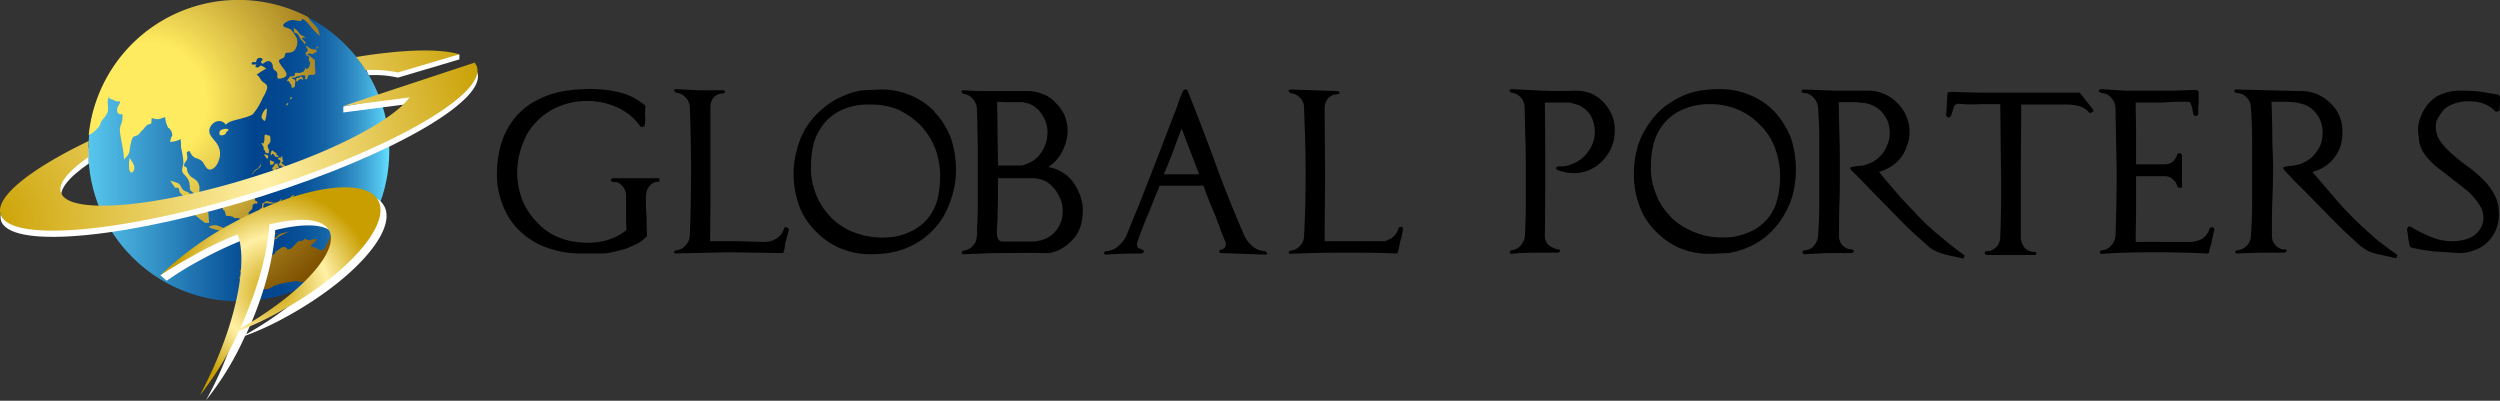 <svg id="GPlogo" xmlns="http://www.w3.org/2000/svg" xmlns:xlink="http://www.w3.org/1999/xlink" viewBox="0 0 631.3 101.2"><rect x="0" y="0" width="631.3" height="101.2" fill="#333333" stroke="none"/><defs><style>.cls-1{fill:#fff;}.cls-2{fill:url(#linear-gradient);}.cls-3{fill:url(#radial-gradient);}.cls-4{fill:url(#radial-gradient-13);}.cls-5{fill:url(#radial-gradient-30);}.cls-6{fill:url(#radial-gradient-31);}</style><linearGradient id="linear-gradient" x1="22.31" y1="38.09" x2="98.27" y2="38.09" gradientUnits="userSpaceOnUse"><stop offset="0" stop-color="#57c7ed"/><stop offset="0.55" stop-color="#00448e"/><stop offset="0.64" stop-color="#024790"/><stop offset="0.71" stop-color="#085198"/><stop offset="0.78" stop-color="#1362a4"/><stop offset="0.84" stop-color="#2379b5"/><stop offset="0.9" stop-color="#3798cc"/><stop offset="0.96" stop-color="#4ebde7"/><stop offset="1" stop-color="#64deff"/></linearGradient><radialGradient id="radial-gradient" cx="37.2" cy="25.7" r="62.02" gradientUnits="userSpaceOnUse"><stop offset="0.24" stop-color="#ffeb60"/><stop offset="0.97" stop-color="#7d4f00"/></radialGradient><radialGradient id="radial-gradient-13" cx="37.2" cy="25.7" r="62.02" xlink:href="#radial-gradient"/><radialGradient id="radial-gradient-30" cx="-2.71" cy="55.54" r="135.52" gradientUnits="userSpaceOnUse"><stop offset="0.01" stop-color="#cca306"/><stop offset="0.52" stop-color="#fff0a6"/><stop offset="0.97" stop-color="#c89e00"/></radialGradient><radialGradient id="radial-gradient-31" cx="119.63" cy="6.81" r="26.43" gradientTransform="matrix(0.99, -0.11, 0.11, 0.99, -49.98, 79.81)" xlink:href="#radial-gradient-30"/></defs><title>logo</title><path class="cls-1" d="M112.8,13.7l-.3.6c-5.2-.6-12.7-.1-21.6,1.2l.6.8.9,1.2a2.1,2.1,0,0,1,.4,1l.3.5a26.6,26.6,0,0,1,7.4.6L116,15V13.7Z"/><g id="logotype"><path id="G" d="M164.6,46.4a3.6,3.6,0,0,0-1.2,1.6,7.9,7.9,0,0,0-.3,2.1c0,1.1,0,2.2.1,3.4s.1,2.4.1,3.5.1,2,.1,2.4a.5.5,0,0,1-.2.4,9.8,9.8,0,0,1-2.2,1.7l-2.9,1.3-3.1.8a14.7,14.7,0,0,1-2.7.4h-6.4a23,23,0,0,1-6.3-1A18.9,18.9,0,0,1,129,55.7a20.7,20.7,0,0,1-3.5-12.3,27.2,27.2,0,0,1,1.3-7.9,19.8,19.8,0,0,1,3.6-6.2,17.9,17.9,0,0,1,5.8-4.3,22.4,22.4,0,0,1,7.7-2.2c1.1-.2,2.4-.2,3.8-.3a28.1,28.1,0,0,1,4.1.1,27,27,0,0,1,4.1.6,19,19,0,0,1,3.6,1.2l.9.5,1,.6,1,.7a1.7,1.7,0,0,1,.6.6,20.1,20.1,0,0,0-.1,2.5,7.2,7.2,0,0,1-.2,2.6l-.5.2-.5-.2a14.3,14.3,0,0,0-5.9-4.8,17.9,17.9,0,0,0-7.6-1.6,18.3,18.3,0,0,0-7.1,1.4,16.2,16.2,0,0,0-5.5,3.7,15.4,15.4,0,0,0-3.6,5.7,20.4,20.4,0,0,0-1.4,7.1,19.1,19.1,0,0,0,1.2,6.8,16.2,16.2,0,0,0,3.8,5.9h0a14.8,14.8,0,0,0,4.9,3.6,17.7,17.7,0,0,0,6,1.5,18.4,18.4,0,0,0,6.2-.4,14.2,14.2,0,0,0,5.5-2.7c-.1-1.4-.1-2.9-.1-4.4V49.3a3.7,3.7,0,0,0-1-2.4l-.7-.6-.6-.3h-.7l-.8-.2v-.6l.5-.2h11.7v.9A2.8,2.8,0,0,0,164.6,46.4Z"/><path id="L" d="M198.9,59.3a8.3,8.3,0,0,0-.4,1.5,4,4,0,0,0-.3,1.5,8.3,8.3,0,0,1-.4,1.5c0,.1-.2.1-.3.1h-.3l-13.3-.2-13.3.3h-.2l-.2-.5.5-.3a3.5,3.5,0,0,0,2.4-1.2,4.1,4.1,0,0,0,1.1-2.5q.3-8.1.3-16.2c0-5.3-.1-10.7-.3-16.1a3.6,3.6,0,0,0-1.1-2.6,3.5,3.5,0,0,0-2.4-1.2l-.3-.3a.8.8,0,0,1-.2-.4l.4-.2,6,.3h6.3l.2.6-.5.2a3.3,3.3,0,0,0-2.4,1,4.1,4.1,0,0,0-.8,2.5V44.1c0,5.6,0,11.2-.1,16.8h6.8l6.9.2,1.6-.2a5.1,5.1,0,0,0,1.5-.7,4.2,4.2,0,0,0,1.9-2.6l.4-.3.5.2.3.4Z"/><path id="O" d="M240.5,49.2a23.8,23.8,0,0,1-2.4,5.7,19.5,19.5,0,0,1-4,4.6,18.4,18.4,0,0,1-5.4,3.2,18.8,18.8,0,0,1-4.5,1.2,31.9,31.9,0,0,1-4.5.3,19.3,19.3,0,0,1-7.5-1.5,18.7,18.7,0,0,1-6.2-4.3,17.9,17.9,0,0,1-4.3-6.7,24.5,24.5,0,0,1-1.3-7.8,21.8,21.8,0,0,1,.9-6.3,18.6,18.6,0,0,1,2.4-5.6,19.9,19.9,0,0,1,4.1-4.6,17.9,17.9,0,0,1,5.5-3.3,15.3,15.3,0,0,1,4.5-1.3l4.6-.2a19.4,19.4,0,0,1,7.4,1.4,17.9,17.9,0,0,1,6.2,4.2h-.1a19.4,19.4,0,0,1,4.3,6.9,25.2,25.2,0,0,1,1.2,7.9A21.6,21.6,0,0,1,240.5,49.2Zm-4.3-11.6a17.8,17.8,0,0,0-3.8-6,20.1,20.1,0,0,0-5.8-4,18.1,18.1,0,0,0-7-1.2,16.2,16.2,0,0,0-6.4,1.1,12.5,12.5,0,0,0-4.6,3.1,14.2,14.2,0,0,0-2.9,4.9,21.5,21.5,0,0,0-.9,6.4,17,17,0,0,0,1.2,7,16.2,16.2,0,0,0,3.8,5.9h-.1a17.8,17.8,0,0,0,4.4,3.2,20.5,20.5,0,0,0,5.3,1.7,19.6,19.6,0,0,0,5.4.2,14.9,14.9,0,0,0,5.1-1.4,13.1,13.1,0,0,0,4.1-3,12.7,12.7,0,0,0,2.6-4.7,18.8,18.8,0,0,0,.6-3.1,30.3,30.3,0,0,0,.2-3.1A20.2,20.2,0,0,0,236.2,37.6Z"/><path id="B" d="M272.9,49.8a14.2,14.2,0,0,0-1.7-3.5,9,9,0,0,0-2.8-2.7,9.2,9.2,0,0,0-3.7-1.4,10.1,10.1,0,0,0,3.5-3.9,12,12,0,0,0,1.4-5,10.9,10.9,0,0,0-.7-4,10.4,10.4,0,0,0-2.3-3.3,7.9,7.9,0,0,0-3.4-2.3,10.9,10.9,0,0,0-4-.7h-12l-4-.2-.5.2.5.7a3.5,3.5,0,0,1,2.4,1.2,4.3,4.3,0,0,1,1.1,2.5c0,.7.1,2,.1,3.8s.1,3.9.1,6.3V52.2c0,2.3-.1,4.2-.2,5.8a8.4,8.4,0,0,1-.3,3,4.8,4.8,0,0,1-1.3,1.6,4,4,0,0,1-1.9.7l-.4.4.2.5h.2c3.3-.1,6.5-.3,9.8-.3s6.5-.1,9.8,0h2.1a8.3,8.3,0,0,0,2.1-.6,10.9,10.9,0,0,0,3.5-2.4,9.1,9.1,0,0,0,2.2-3.3,12.7,12.7,0,0,0,.7-3.8A10.2,10.2,0,0,0,272.9,49.8Zm-19.2-24h4.6l1.7.4h-.1a6.9,6.9,0,0,1,3.5,3.2,7.5,7.5,0,0,1,1.1,4.3,8.7,8.7,0,0,1-1.3,4.4,7.1,7.1,0,0,1-3.5,3.1,6,6,0,0,1-1.9.6H252c0-2.7-.1-5.4-.1-8.1s-.1-5.3-.1-8ZM268.2,55a7.8,7.8,0,0,1-1.5,3.2,6.7,6.7,0,0,1-3,2.2h0a8.8,8.8,0,0,1-3.3.6h-7.3a1.5,1.5,0,0,1-.9-.4c0-.1-.1-.2-.2-.4s-.2-.4-.2-.6a9.6,9.6,0,0,1,0-2.4c0-.8.1-1.6.1-2.3s.1-3.3.1-4.9v-5h8.6a7.5,7.5,0,0,1,3.7.9,9.5,9.5,0,0,1,3.9,5.7A10.3,10.3,0,0,1,268.2,55Z"/><path id="A" d="M319.6,64.3l-5.6-.2-5.7-.2h-.2l-.3-.6.4-.2a1.9,1.9,0,0,0,1-.5,1,1,0,0,0,.3-1c.1-.1,0-.4-.3-1.1l-1-2.5c-.3-1-.8-2.1-1.2-3.3l-1.4-3.3-1.1-2.8-.6-1.7H292.8a8.9,8.9,0,0,1-.7,1.8L291,51.4c-.4,1-.8,2.1-1.3,3.2l-1.3,3.2c-.4,1-.7,1.9-.9,2.6a4.8,4.8,0,0,0-.4,1.2c0,.6.2,1,.5,1.1l1.2.5v.5l-.4.3c-3.1,0-6.1.1-9.2.3H279l-.3-.5.5-.4a4.5,4.5,0,0,0,3.1-1.2,7.5,7.5,0,0,0,2.1-2.6h0l3.7-9.1,3.6-9.2,4.8-12.5c.4-1,.8-2,1.1-3a25.2,25.2,0,0,1,1.2-2.9.7.7,0,0,1,.6-.3.5.5,0,0,1,.5.3c2.4,6.1,4.8,12.2,7,18.3s4.7,12.2,7.3,18.3a9,9,0,0,0,2.1,2.7,4.9,4.9,0,0,0,3.2,1.2l.6.7ZM298.4,32.5c-.8,1.9-1.5,3.9-2.2,5.8s-1.5,3.8-2.3,5.7h8.9Z"/><path id="L-2" data-name="L" d="M354,59.4a8.3,8.3,0,0,1-.4,1.5l-.3,1.5a8.3,8.3,0,0,1-.4,1.5c0,.1-.1.1-.3.1h-.3c-4.4-.2-8.9-.2-13.3-.2s-8.8.1-13.2.3h-.2l-.2-.5.4-.3a3.8,3.8,0,0,0,3.5-3.7c.3-5.4.4-10.8.4-16.2s-.2-10.7-.4-16.1a3.5,3.5,0,0,0-1-2.6,3.9,3.9,0,0,0-2.5-1.2l-.3-.3a.5.5,0,0,0-.2-.4l.5-.2,6,.2,6,.2h.2l.3.6-.5.2a3.3,3.3,0,0,0-2.4,1,3.7,3.7,0,0,0-.9,2.5c0,5.6.1,11.2.1,16.8s-.1,11.2-.1,16.8h15.3l1.5-.7a4.5,4.5,0,0,0,1.9-2.7l.4-.2h.5l.2.5Z"/><path id="P" d="M407.3,29.7a10.7,10.7,0,0,1,.4,4.3,9.7,9.7,0,0,1-1.2,4.1,10.9,10.9,0,0,1-2.7,3.3,9.9,9.9,0,0,1-3.8,2,10.5,10.5,0,0,1-4.7.1l-1.2-.3-1.1-.4v-.6l.5-.2a7,7,0,0,0,3.5-.6,8.4,8.4,0,0,0,4.1-3.2,8.2,8.2,0,0,0,1.6-4.4,8.5,8.5,0,0,0-.9-4.4,6.7,6.7,0,0,0-3.6-3l-1.8-.5h-6.3c.1,5.6.1,11.2.1,16.8s0,11.2-.1,16.8a3,3,0,0,0,1,2.4,5.9,5.9,0,0,0,2.4,1.1h.3l.2.5-.5.3h-5.9q-3,0-6,.3h-.2l-.2-.6.4-.3A3.5,3.5,0,0,0,384,62a4.7,4.7,0,0,0,1.1-2.5c.1-2.7.2-5.4.2-8V43.4c0-2.7,0-5.4-.1-8.1s-.1-5.4-.2-8.1a3.8,3.8,0,0,0-.9-2.5,3.6,3.6,0,0,0-2.5-1.3l-.3-.3c-.1-.1-.1-.3-.2-.4l.5-.2,7.9.4c2.7.1,5.3.1,8,0a10.8,10.8,0,0,1,4,.6,9.3,9.3,0,0,1,3.4,2.3A11.5,11.5,0,0,1,407.3,29.7Z"/><path id="O-2" data-name="O" d="M452.3,35a21.3,21.3,0,0,0-4.2-6.8h0a17.9,17.9,0,0,0-6.2-4.2,19.2,19.2,0,0,0-7.4-1.5,33.3,33.3,0,0,0-4.6.3,18.8,18.8,0,0,0-4.5,1.2,22.9,22.9,0,0,0-5.5,3.3,20,20,0,0,0-4,4.7,17.8,17.8,0,0,0-2.5,5.6,21.8,21.8,0,0,0-.8,6.3,22,22,0,0,0,1.3,7.8,17.2,17.2,0,0,0,4.2,6.7,18.7,18.7,0,0,0,6.2,4.3,19.2,19.2,0,0,0,7.5,1.4l4.6-.2a19.3,19.3,0,0,0,4.4-1.2,18.4,18.4,0,0,0,5.4-3.2,20,20,0,0,0,4-4.7,21.8,21.8,0,0,0,2.5-5.6,26.5,26.5,0,0,0,.8-6.3A25.6,25.6,0,0,0,452.3,35Zm-3,12.7a15.9,15.9,0,0,1-.6,3,11.2,11.2,0,0,1-2.6,4.8,12.1,12.1,0,0,1-4.1,3,17.5,17.5,0,0,1-5.1,1.4,24.4,24.4,0,0,1-5.4-.2,18.9,18.9,0,0,1-5.2-1.8,16,16,0,0,1-4.5-3.2h.1a15.4,15.4,0,0,1-3.8-5.9,16.2,16.2,0,0,1-1.2-6.9,21.1,21.1,0,0,1,.9-6.4,13.3,13.3,0,0,1,2.9-4.9,12.5,12.5,0,0,1,4.6-3.1,16.4,16.4,0,0,1,6.5-1.2,18,18,0,0,1,6.9,1.3,17.3,17.3,0,0,1,5.8,4,15.6,15.6,0,0,1,3.8,6,19.8,19.8,0,0,1,1.2,7A16.7,16.7,0,0,1,449.3,47.7Z"/><path id="R" d="M496,64.9c-.1.1-.1.2-.2.4l-3.6-.8a16.9,16.9,0,0,1-3.4-1.1,8.9,8.9,0,0,1-2.4-1.7l-3.8-3.4c-1.4-1.3-2.8-2.8-4.4-4.4l-4.4-4.5-3.9-4c-1.1-1.2-2-2-2.6-2.6v-.6l2-.3a5.2,5.2,0,0,0,2.1-.4,7.3,7.3,0,0,0,3.1-1.8,7,7,0,0,0,1.9-2.7,7.9,7.9,0,0,0,.8-3,10.6,10.6,0,0,0-.4-3.1,8.7,8.7,0,0,0-1.6-2.6,6.8,6.8,0,0,0-2.6-1.8,6.5,6.5,0,0,0-2-.5l-2.1-.2h-4.2c.1,2.8.1,5.6.2,8.4s.1,5.6.1,8.5,0,5.6-.1,8.4-.1,5.6-.1,8.4a2.5,2.5,0,0,0,.2,1.3,2.8,2.8,0,0,0,1.2,1.6,3.3,3.3,0,0,0,1.9.6l.4.2v.5l-.5.2h-6.1l-6,.3-.2-.2-.2-.5.5-.3a3,3,0,0,0,2.4-1.1,4.1,4.1,0,0,0,1.1-2.6q.3-4.1.3-8.1V35.4q0-4-.3-8.1a4.1,4.1,0,0,0-1.1-2.6,3.2,3.2,0,0,0-2.5-1.2l-.5-.2c-.1,0-.1-.2,0-.5s.2-.1.4-.2l8.1.3h8.2a10.2,10.2,0,0,1,7.4,3.1,9.8,9.8,0,0,1,2.3,3.4,9.6,9.6,0,0,1,.8,3.8,9.4,9.4,0,0,1-.7,3.7,9.3,9.3,0,0,1-2.7,4.2,11.8,11.8,0,0,1-4.3,2.3c1.9,2.4,3.8,4.5,5.4,6.4l5,5.3a56.6,56.6,0,0,0,5.2,4.7c1.8,1.5,3.7,3.1,5.9,4.6C496.1,64.6,496.1,64.8,496,64.9Z"/><path id="T" d="M528,28.5h-.4a5.3,5.3,0,0,0-2.5-1.7,14.3,14.3,0,0,0-2.9-.4H510.4c0,5.7-.1,11.2-.1,16.8V60.1a4.6,4.6,0,0,0,1,2.5,3.3,3.3,0,0,0,2.5,1l.5.2-.3.6H501.7l-.5-.3v-.5l.4-.2a1.9,1.9,0,0,0,1.3-.2,5,5,0,0,0,1.2-.8,2.6,2.6,0,0,0,.7-1.1,3.5,3.5,0,0,0,.3-1.4c.2-5.6.3-11.2.2-16.8s-.1-11.2-.2-16.8H500a31.5,31.5,0,0,1-5.3-.1h-.4l-.4.2a1.3,1.3,0,0,0-.6.7h.1a5.6,5.6,0,0,0-.4,1.2c-.1.4-.3.7-.4,1.1l-.5.3-.4-.2-.3-.3a26.4,26.4,0,0,0,.2-2.8c.1-1,.1-1.9.2-2.9l.3-.3h.3l7.6.2h25.2l1.7,2.2,1.7,2.1v.5Z"/><path id="E" d="M558.9,59.1c-.1.6-.3,1.2-.4,1.9s-.3,1.2-.5,1.8l-.2,1-.3.2h-.4q-6.6-.3-13.2-.3c-4.4,0-8.8.1-13.3.4h-.2l-.2-.5.5-.4a3.1,3.1,0,0,0,2.4-1.2,3.8,3.8,0,0,0,1.1-2.5c.2-5.4.3-10.8.3-16.1l-.3-16.2a3.8,3.8,0,0,0-1.1-2.5,3,3,0,0,0-2.4-1.2l-.5-.3c-.2,0-.2-.1-.2-.3s.2-.3.6-.4l6,.4h12l6-.2.4.2c.1.1.1.2.2.2v2.8c0,.5-.1,1-.1,1.5v1.3a.6.6,0,0,1-1.2,0,1.2,1.2,0,0,1-.2-.7c-.1-.4-.1-.7-.2-1l-.3-.9a.8.8,0,0,0-.7-.4h-3.3l-3.3.2h-6.6c0,2.6.1,5.2.1,7.8v7.8h7.3a3.1,3.1,0,0,0,2-.7,4.2,4.2,0,0,0,1.1-1.8l.3-.3h.6l.3.5v7.8c0,.4-.1.5-.5.4a.9.9,0,0,1-.7-.3,2.9,2.9,0,0,0-1.1-1.8,2.8,2.8,0,0,0-2-.8h-7.3v8.3c0,2.8-.1,5.6-.1,8.3,2.3,0,4.6-.1,6.8,0H553a7.1,7.1,0,0,0,3.1-.8,4.7,4.7,0,0,0,1.9-2.7l.4-.2h.5l.3.5C559.1,58.1,559.1,58.5,558.9,59.1Z"/><path id="R-2" data-name="R" d="M605.2,64.8a.5.5,0,0,1-.2.4l-3.5-.8a16.1,16.1,0,0,1-3.5-1,12.2,12.2,0,0,1-2.4-1.7l-3.7-3.4-4.4-4.4L583,49.3l-3.9-3.9-2.5-2.7v-.5a7.6,7.6,0,0,1,2.1-.3l2-.4a10.1,10.1,0,0,0,3.2-1.9,11.5,11.5,0,0,0,1.9-2.6,8.2,8.2,0,0,0,.7-3.1,7.5,7.5,0,0,0-.4-3,7.4,7.4,0,0,0-1.6-2.7,6.8,6.8,0,0,0-2.6-1.8l-1.9-.5-2.2-.2h-4.2c.1,2.9.2,5.7.2,8.5s.2,5.6.2,8.4-.1,5.6-.2,8.4-.1,5.7-.1,8.5a5.1,5.1,0,0,0,.2,1.3,3.8,3.8,0,0,0,1.2,1.6,3.3,3.3,0,0,0,1.9.6h.4v.5l-.5.3h-6l-6.1.2h-.2l-.2-.5.5-.3a3.9,3.9,0,0,0,2.5-1.2,3.7,3.7,0,0,0,1-2.5q.3-4.1.3-8.1V35.3q0-4-.3-8.1a3.8,3.8,0,0,0-1.1-2.6,3.3,3.3,0,0,0-2.5-1.1l-.4-.2c-.2,0-.2-.2-.1-.5s.2-.2.5-.2l8.1.2,8.1.2a10.2,10.2,0,0,1,7.5,3.1,9.3,9.3,0,0,1,3,7.1A12.1,12.1,0,0,1,591,37a10.5,10.5,0,0,1-2.7,4.1,10.3,10.3,0,0,1-4.4,2.3l5.5,6.4c1.6,1.9,3.3,3.7,5,5.4s3.4,3.2,5.1,4.7,3.8,3,5.9,4.5A.5.5,0,0,1,605.2,64.8Z"/><path id="S" d="M631.3,26c0,.6-.1,1.1-.1,1.7s-.2.2-.2.3l-.3.2h-.5a7.6,7.6,0,0,0-2.3-1.7,7.7,7.7,0,0,0-2.7-.8,13.8,13.8,0,0,0-2.9-.1,11,11,0,0,0-2.6.6,6.8,6.8,0,0,0-2.5,1.4,11.9,11.9,0,0,0-1.6,2.3,3.9,3.9,0,0,0-.5,2.3,6.4,6.4,0,0,0,1.3,3.7,20.9,20.9,0,0,0,2.9,3.1c1.2,1,2.4,2,3.8,3a29.2,29.2,0,0,1,3.8,3.2,15.3,15.3,0,0,1,2.9,3.8,9.4,9.4,0,0,1,1.2,4.7,9.6,9.6,0,0,1-2.8,7.4,8.8,8.8,0,0,1-3.4,2.1,10,10,0,0,1-3.9.7l-6-.4a41.7,41.7,0,0,1-6-1l-.4-.3c-.1-.7-.3-1.5-.4-2.2a15.2,15.2,0,0,0-.3-2.1c0-.2.2-.4.4-.7h.5A26.8,26.8,0,0,0,612,59a21.3,21.3,0,0,0,3.5,1.4,13.4,13.4,0,0,0,3.5.5,12.8,12.8,0,0,0,3.8-.5,6.2,6.2,0,0,0,2.8-1.7,5.5,5.5,0,0,0,1.5-3.3,5.8,5.8,0,0,0-.9-3.5,17.9,17.9,0,0,0-3.1-3.7L619,45l-4-3.1a16.9,16.9,0,0,1-3.1-3.5,8.2,8.2,0,0,1-1-2.6l-.3-2.7a9.1,9.1,0,0,1,.8-3.9,10.3,10.3,0,0,1,3.7-4.7,11.6,11.6,0,0,1,5.9-1.6,42.6,42.6,0,0,1,5,.2l4.9.8.4.5Z"/></g><circle id="Circle" class="cls-2" cx="60.3" cy="38.1" r="38"/><path class="cls-3" d="M32.7,40c0,.4-.6,4.1.8,3.5a1.8,1.8,0,0,0,.4-1.4,1.9,1.9,0,0,0-.3-.8,14.8,14.8,0,0,0-.8-1.3Z"/><path class="cls-3" d="M43,45.6l1.8.6c.8.3.9,1.2,1.4,1.7s1,.4,1.5.8.8,1.1,1,1.1a6.7,6.7,0,0,1,1.2.6l.9.9-.3.9h.7l.2.7.8.4.4.4.2,2.6h-1s-3.3-2.4-3.3-2.8a12.9,12.9,0,0,0-.9-2l-.7-.7-.2-.9-1.3-1.3-.3-1.2h-.9Z"/><path class="cls-3" d="M52.8,57.2h0c-.3.5,3.2,1.1,3.7,1.3l2.6.5,2.1.3c.1-.7-1.7-.6-2.1-1s1,.1,1.3-.2-2.1-.1-3.1-.7-.1.3-.1.4-1.8-.7-1.9-.7A3.1,3.1,0,0,0,52.8,57.2Z"/><path class="cls-3" d="M57.7,49.5V50l-1.2.2c-.2-.8-.9.3-.8.8a17.2,17.2,0,0,0,.7,2.1c.5-.1.5,1.1.7,1.4a7.8,7.8,0,0,1,1.6.2c.3.2.3.3.7.4a2.7,2.7,0,0,1,.9,0l.4.2a1.9,1.9,0,0,0,1.6-.4,1.5,1.5,0,0,0,.5-1.3,7.6,7.6,0,0,0,.9-.9c.1-.3,0-.6.1-.8s.2-.4.6-.5.8.2.6-.3-.5-.3-.6-.5.1-.3,0-.4-.6-.7-.8-1.1.6-1,.7-1.7.7-.1.9-.5a5.2,5.2,0,0,1-1.3-.6,4.1,4.1,0,0,1-.5-.9c-.7.2-1,1.3-1.5,1.8s-1,.2-1.5.7-.7,1.4-1.2,1.6a3.2,3.2,0,0,1-1.3-.2Z"/><path class="cls-3" d="M57.6,32.6a2.5,2.5,0,0,0-1.7.2c-.5.3-.4.3-.5.9s.9.6,1.4.2.2-.4.4-.6.4-.2.5-.5Z"/><path class="cls-3" d="M67.1,27.5a3.7,3.7,0,0,0-1,1.7c-.2.6.2.9.6,1.3s.7-2.1.7-2.9-.1,0-.1-.1Z"/><path class="cls-3" d="M68,34.2c-.4.1-.8-.3-1.1-.2a2.9,2.9,0,0,0-.1,1.3l-.3,1.1c0-.2-.2-.3-.4-.3s.4.8.5,1.2v.6h.2a.5.5,0,0,1,.1.6c.4-.1.9.7,1-.1s-.3-1-.3-1.5.5-.5.7-1.2a5.7,5.7,0,0,0-.1-1.3Z"/><path class="cls-3" d="M66.6,39c.3,0,1,0,1.1.4s0,.5-.2.6-.3-.1-.4-.3-.1-.4-.4-.5Z"/><path class="cls-3" d="M68.6,38.1a1.6,1.6,0,0,0-.2,1.2c.1-.2.3-.3.3-.4a.1.1,0,0,0,.1-.1c.3.2.5.3.6.6s.1.1.5.2.4.2.4-.1-.6-.4-.6-.6.1,0,.2-.1-.5-.3-.7-.5-.2-.2-.3-.3Z"/><path class="cls-3" d="M68.4,40.5c.3.2.4.3.7.3s.1.3,0,.5l-.3.3h-.6a3.7,3.7,0,0,0-.1-1.1Z"/><path class="cls-3" d="M70,41.3c-.3.1-.6.1-.7.3s-.1.3-.2.4l-.2.3c-.1,0-.2,0-.2.2s.3.3.3.4,0,.1.1.2h.6c0-.2-.1-.4.1-.6h.4c.2,0,.1,0,.2-.2s-.1-.2-.3-.7v-.5Z"/><path class="cls-3" d="M71,39.8c-.2,0-.7-.1-.8.2s.5.3.6.6-.4.9-.4,1.2H71V42h.3c.1.1.1,0,.2.2a.9.9,0,0,1,.1.5c-.1.2,0,.3-.3.4h-.4c-.3.2-.4.6-.7.7a.4.4,0,0,1-.1-.3h-.6c-.2.1-.2.3-.3.4h-.6c-.1.1,0,.2-.1.3a.5.5,0,0,1-.2.4c-.1.2-.3.5-.2.7s.3-.4.5-.7.2-.1.5-.1h.2l.4-.3a.2.2,0,0,1,.4.1c.3.5-.3.8,0,1.2s.9.4,1.2.8a1.6,1.6,0,0,0,.4-.7c0-.3-.4-.3-.2-.8s.5.2.7,0a1,1,0,0,0,.3-.9c0-.2-.1-.3-.2-.5s-.1-.5-.1-.8,0-.5-.3-.8l-.4-.3c-.2-.2-.4-.4-.4-.5s.2-.2.4-.1-.2-.6-.2-1,0-.5-.3-.4Z"/><path class="cls-4" d="M67.2,50.8c.9,0,1.9.6,2.7.3s.9-.7,1.2-1a1.2,1.2,0,0,1-.4,1,1,1,0,0,1-.9.3H68.3c-.4,0-1.1-.2-1.5,0s-.4,1.3.2,1.4.7-.3,1.1-.4a3.8,3.8,0,0,1,1.5,0c-.1.3-.4.3-.6.3s-.4.1-.6.3-.9.2-1.2.4.9.4,1.1.7.1.7.2.9a1.2,1.2,0,0,0,.8.2c0,.2-.1.9-.3,1s-.4.2-.6.3-.1-.5,0-.7-.5.1-.7.1-.1-.5-.1-.7l-.6-.2c-.1-.2.3-.7.1-.8a.5.5,0,0,0-.7.3c0,.3.1,0,.2.2s.1.2.1.3a2.4,2.4,0,0,1,0,1.2c-.2.3-.8.3-1.2.4s.4-1.2.3-1.8h-.9c.1-.2.1-.5.2-.7s.3-.1.4-.5,0-.7.2-.9.2.1.4-.3-.1-.9.3-1.1.7-.2.7-.6Z"/><path class="cls-3" d="M74.2,49.2a1.6,1.6,0,0,0-.9.7c-.1.3,0,.4.1.7s-.1.3-.1.5a1.7,1.7,0,0,0,.1.7c.2-.4.1-.7.4-.9a2.7,2.7,0,0,0,.7-.8h-.6c-.1-.3,0-.3.2-.5s.1-.3.1-.4Z"/><path class="cls-3" d="M71.8,54.3c-.1.6,1.1.7,1.1,0H71.8Z"/><path class="cls-3" d="M73.5,54.2v.4c.5.1.9-.4,1.4-.4s.9.1,1.1.3-.7-.8-.9-.8h-.8l-.6.2Z"/><path class="cls-3" d="M77.5,51.4l-1,.5c-.2.1-.5-.1-.6.1a1,1,0,0,0,.5.4h.5c.2.2,0,.4.3.5h1.1v.3a5.7,5.7,0,0,0-1.3,0c0,.5.2.4.6.5s.3.2.3.6h.4a.3.3,0,0,1,.3-.3c.3,0,.6.4.8.5h1.3l.4.2h.7a3.4,3.4,0,0,1,.2,1.4l-.5.4-.7.9c.5-.1,1.2-.7,1.9-.7s.1-.1.3.2l.6.6c.2-.4.9-.1,1.3-.4a4.3,4.3,0,0,0,.9-1,1.3,1.3,0,0,1,.3-.5c.4-.4,1-.1,1.3.3s.5,1.1.6.6,1.2.2,1.4-.1-1.8-1-1.8-2,.5,0,.6-.2a.4.4,0,0,0-.2-.5c-.4-.3-.4.1-.7-.3s-.3-.6-.5-.8h-.3l-1.1-.3H84.2a6.6,6.6,0,0,1-2-.6c-.8-.2-1.1.7-1.5,1.2s-.5.7-.7.8-.8-.6-.9-.9a4.1,4.1,0,0,0,0-1.1h-.8l-.5-.2Z"/><path class="cls-3" d="M88.4,53.1c.5-.2.8,0,1.2-.3l.7-.7c.1-.2.1-.5.3-.7s.4-.1.3-.5.4.2.4.4a1.1,1.1,0,0,0-.6.7,3.1,3.1,0,0,1-.7.9c-.3.2-.3.3-.7.4a.8.8,0,0,0-.7.3.1.1,0,0,1-.1-.1Z"/><path class="cls-3" d="M79.9,60.4h-.7l-1.3.3c-.3-.1-.6-.4-1-.4l-.4.4a.7.7,0,0,1-.6.2c-.1,0-.4-.1-.5,0a6,6,0,0,0-.8.8l-.9.9c-.2.3-.7.3-1.1.4a1,1,0,0,0-1.6-.4l-.6.4-.9.6c0,.1.1.3,0,.4s-1,.4-.9.9l-.7-.3a1.9,1.9,0,0,0-.7.6c-.1.3.1.4-.2.8s-2.2.8-3.3,1.2l-1.4.5a4.3,4.3,0,0,0-1.6.5c-.5.3,0,.2.3.7s-.4.7-.6,1.1,1.5,2.5,1.5,3,1.9,0,2.7,0,1.4-.1,1.5,0a3.8,3.8,0,0,0,2.9-.7,12.9,12.9,0,0,1,2.6-.8l1.1-.2a11.3,11.3,0,0,0,1.8-.3h.8c0,.1,0,.1-.1.2H77l2-.2a12.8,12.8,0,0,0,2.7-1.6l.6-.5c.2-.3.6-.4.9-.6A14.5,14.5,0,0,0,85,66.7c.4-.5,1.4-1.5,1.4-2.2s-.5-.2-.5-.8-.2-.4-.6-.6v-.5c-.1-.5-.4-.8-.5-1.3s.3-.6.1-.9-.2-.1-.3-.4a2.2,2.2,0,0,1-.1-.8,3.4,3.4,0,0,0-.1-1A6.7,6.7,0,0,0,83.3,60a6.5,6.5,0,0,1-.8,1.7c-.2.4-.7,1.5-1.3,1.5s-1.1-.5-1.6-.7l-1.1-.2c0-.1.4-.7.5-.7a.8.8,0,0,1,.4-.4,2.4,2.4,0,0,0,.6-.8Z"/><path class="cls-3" d="M74.2,7.1a2.5,2.5,0,0,0,.2,1.2c1.1,0,1.1,1.3,1.8,1.9a4.4,4.4,0,0,1,.8,1.1v-.4h.3c0-.3-1.8-1.5-.6-1.4s-.7-.6-.9-.8l-.6-.8c-.3-.4-.8-.6-1.2-1.1Z"/><path class="cls-3" d="M80.2,11.8a.5.5,0,0,0-.4.5c.3,0,.5-.4.6-.5Z"/><path class="cls-3" d="M73.7,24.5c-.4-.1-.4.3-.4.6s.4-.3.4-.5Z"/><path class="cls-3" d="M72.8,26a.6.6,0,0,0-.5.6c.3.1.4-.3.5-.5Z"/><path class="cls-3" d="M63.2,59.3c.8-.9,2.3-.2,3.3-.2l2.7-.2h1.4c-1,0-2,.5-3,.5H65.8l-2.8.2Z"/><path class="cls-3" d="M68.8,60.5c.4,0,1.4-1,1.7-1.3s1.6-.4,2.5-.8c-.8.6-1.7.8-2.5,1.3s-.4.5-.7.6l-.9.2Z"/><path class="cls-3" d="M65.9,41a2.2,2.2,0,0,1-.8,1.5c-.5.4-.9.5-1.2,1.1a1,1,0,0,0-.4.5c.4-.3.6-.7,1-1l.7-.5c.2-.2.5-.4.6-.6s0-.7.2-.9Z"/><path class="cls-3" d="M77.4,11.5c-.3.1,0,.5.1.6a1.1,1.1,0,0,1,.1,1c-.3-.1-.4.1-.4.4s.1.4.4.6.6.2.6.4l-.2.2c-.1.1,0,.4,0,.5s.4.4.3.9a2.5,2.5,0,0,1-.2.7,1.5,1.5,0,0,1-.5.6c-.3.2-.3-.1-.4-.3s-.2.7-.5.9a2,2,0,0,1-1.5.4c-.3,0-.6-.1-.7.1s0,.4-.1.6l-.6.2h-.6a1.3,1.3,0,0,1-.4.6,1.1,1.1,0,0,0-.3.6H73c.1.2.1.4.2.5s.4.4.4.6-.1.4.1.5a.6.6,0,0,0,.6-.1c.2-.2.2-.3.2-.7s.1-.4.1-.7a.7.7,0,0,0-.4-.6c-.2-.1-.5-.1-.4-.4h.7c.2-.1.3-.3.6-.3s1.1-.4,1.7-.3.2.5.2.8.4,0,.4.3.2-.4.3-.6.1-.5.5-.6H79c.4-.1.5.1.6-.4s-.1-1.5-.1-2.3a3.4,3.4,0,0,0,0-1c-.1-.2-.6-.5-.8-.7l-.5-.4c-.1-.2-.4-.1-.6-.2s.4-.5.7-.4.4.3.8.1l.4-.3c.2-.1.5-.1.5-.3s-.3-.4-.3-.5-.9.1-1.4-.3l-.9-.6Z"/><path class="cls-3" d="M74.9,19.8c-.2.1-.1.2-.1.4s0,.4.3.4l.3-.4.4-.2c.2,0,.2-.3.5.1s.3-.5-.1-.7-.2-.1-.5.1-.3.3-.6.1Z"/><path class="cls-3" d="M22.4,34.1a4.2,4.2,0,0,0,1.4-.9,11.4,11.4,0,0,0,1.1-1.1,3.9,3.9,0,0,0,.6-1.3c.5-.9,1.4-1.5,1.7-2.6s-.4-3,.4-3.8v.5c.9.1,1.5.8,2.4.7s-.3,1.1-.4,1.8,0,1.7,1.3,1.4a5.8,5.8,0,0,1-.2,2.3,4.1,4.1,0,0,0-.4,2.3c.3,2.4,1,4.6,1,7.2-.1-.4.5-.8.8-1.2a2.2,2.2,0,0,0,.6-1.3,16.5,16.5,0,0,1,.7-3.2c.3-.6.9-.5,1.4-.8a3.4,3.4,0,0,0,.8-.9,5.2,5.2,0,0,0,1-1.1c.3-.2.2-.3.7-.6l.9-.3c0-.4.1-.9.1-1.4a8,8,0,0,0,1.5.3c.7,0,1.2-.4,1.9-.5a6.5,6.5,0,0,0,.8,2.7c.7.2,1.4,2,.7,2.4a3.5,3.5,0,0,1-.3,1.1,5.2,5.2,0,0,0,2.7-.7,12.1,12.1,0,0,1,.1,1.9c.1.7.3,1.4.4,2.2a11.1,11.1,0,0,1,.2,1.9c0,.7-.4,1.3-.3,2s.5.9,1,1.5a3.6,3.6,0,0,1,.9,2.2c.1,1.1-.1,1.1.7,1.7L51,50.4a4.2,4.2,0,0,1-.6-2.9c-.2-1.8-.9-2-2.2-2.9a3.4,3.4,0,0,1-.9-1.4c-.1-.3,0-.6-.2-.9s-.5,0-.6-.5.4-.9.7-1.5-.1-1.2,0-1.9l.6-.3c.5.8.7,1.4,1.6,1.8a5.1,5.1,0,0,1,1.5.7c.7.6,1,2,1.9,2.2s2.1-.9,2.5-2.5a4.3,4.3,0,0,0-.4-3.8c-.6-1.2-2.6-2.4-1.9-4.2s3-2.4,4-.8c1-1.1,3-1.2,4.3-1.7a9.2,9.2,0,0,0,2.5-.9,15.9,15.9,0,0,0,1.5-2.1,22.5,22.5,0,0,0,1.1-2.2,8.1,8.1,0,0,0,1-2.1c.3-1-.3-1.3-1-1.8s-.8-1.5-1.6-1.8a17.5,17.5,0,0,1,2.5-1.6c-.4-.1-.8-.6-1.3-.7s-.6.6-1.2.4-.1-.5,0-.7H63.6c-.2-.8.5-.6,1.1-.6,0-1.9,2.6-.9,1.2-.2a.6.6,0,0,0,.5.6c.6-.5,1.6-1.1,2.2-.2s-.1,1.3,1,2-.4,2.3,1.4,1.9,1.6-1.2.6-2.5-1.3-1.8-1.1-2.1.9-.4,1.2-.7.2-.9.5-1.1,1.3.1,2.1-.6a3.4,3.4,0,0,0,.7-3,10,10,0,0,0-1.5-2.3c-.7-.6-3.1-.6-1.4-1.8s2.7-.3,4-.4a4.3,4.3,0,0,0,.1-.5c.7,0,1.6,1.1,2,1.6a16.4,16.4,0,0,0,2.6,2.7c-.3-.8-.2-1.5-.8-2.2L78.7,5.5a6.2,6.2,0,0,1-.9-1.2A38,38,0,0,0,22.4,34.1Z"/><path id="ringShade" class="cls-1" d="M120.4,18l-.4-.6h0l-4,1.3h0L96.8,25.1,86.7,26.9v1.5l16.9-2.2c-4.3,5.7-19.5,13.7-38.9,19.9-24.6,7.7-46.5,9.7-49,4.3-1.1-2.3,1.5-5.5,6.7-9.1,0-1.1-.1-2.8-.1-4.1C7.1,44.6-1.6,51.7.4,56.1,3.7,63,33.1,60,66.3,49.5S123.7,24.9,120.4,18Z"/><path id="ring" class="cls-5" d="M120.3,16.5a4.3,4.3,0,0,1-.4-.7h0l-33.3,11,16.8-2.2C99.2,30.4,84,38.4,64.5,44.5,40,52.3,18,54.3,15.5,48.9c-1.1-2.3,1.6-5.6,6.8-9.2V38.1a20.1,20.1,0,0,1,.1-2.5C7.2,42.9-1.8,50.2.3,54.5c3.2,6.9,32.7,4,65.8-6.5S123.5,23.4,120.3,16.5Z"/><path id="pShade" class="cls-1" d="M97,52c-3.4-6.1-19.9-3.5-36.9,5.8-2.5,1.4-4.9,2.9-7.1,4.4l-1.2-1.1L40.5,69.5l1.6,1.4h0a79.5,79.5,0,0,1,8.1-5,97,97,0,0,1,11.4-5.4c2.3,5.8.3,18.5-5.4,32a86,86,0,0,1-4.2,8.6,74.7,74.7,0,0,0,9.9-16.3A74.7,74.7,0,0,0,72.3,80C89.3,70.7,100.4,58.2,97,52ZM62.2,84.4c.3-.8.7-1.6,1.1-2.5,3.7-8.7,5.8-17.1,6.2-23.8,7.7-1.9,13.5-1.6,15.1,1.5C87.5,64.7,77.5,75.7,62.2,84.4Z"/><path id="p-2" data-name="p" class="cls-6" d="M95.5,50.6c-3.4-6.1-19.9-3.5-36.9,5.8A82.2,82.2,0,0,0,40.5,69.5c2.6-1.7,5.3-3.3,8.2-4.9A88.2,88.2,0,0,1,60,59.2c2.3,5.8.4,18.5-5.4,32-1.3,3.1-2.7,5.9-4.1,8.6a78.8,78.8,0,0,0,9.9-16.3,74.7,74.7,0,0,0,10.4-4.9C87.8,69.3,98.8,56.7,95.5,50.6ZM60.6,83a18.9,18.9,0,0,0,1.1-2.5c3.7-8.7,5.9-17.1,6.3-23.8,7.6-1.9,13.4-1.6,15.1,1.5C85.9,63.3,76,74.3,60.6,83Z"/><path class="cls-5" d="M92.3,17.7a32.6,32.6,0,0,1,8.2.6L116,13.7c-5.2-1.5-14.5-1.2-26.1.7A19.9,19.9,0,0,1,92.3,17.7Z"/></svg>